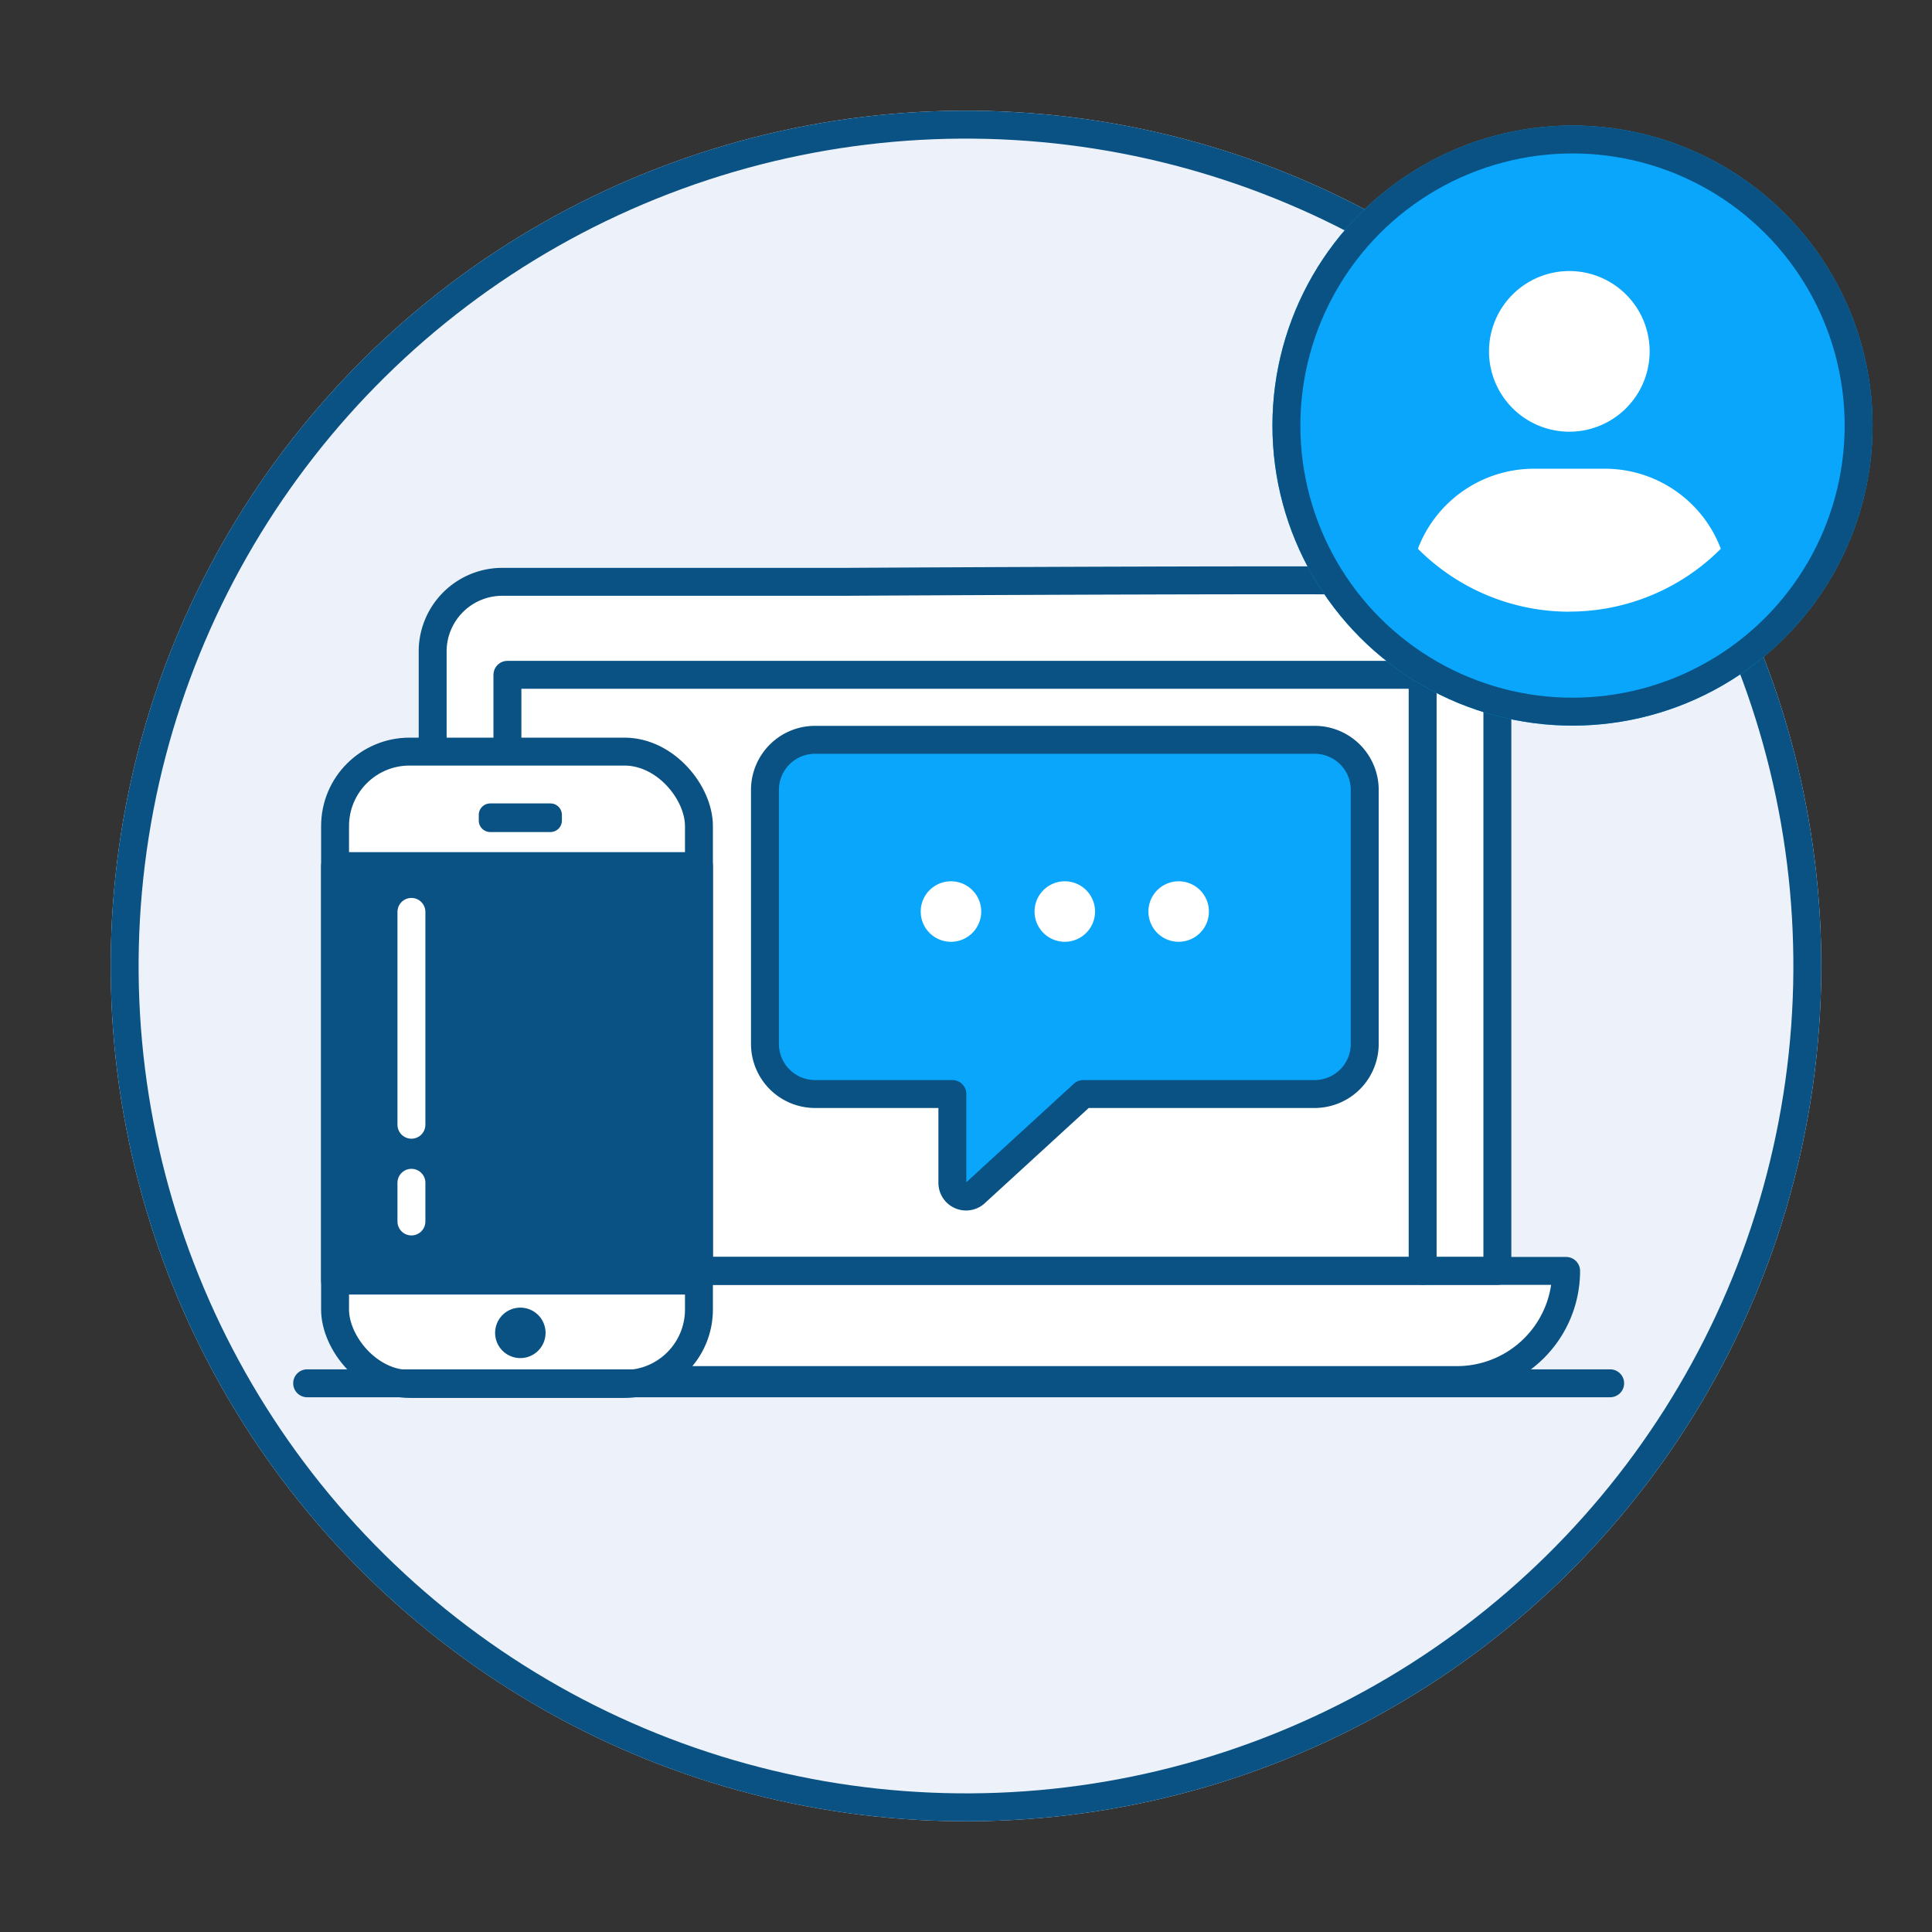<svg xmlns="http://www.w3.org/2000/svg" width="103.789" height="103.789" viewBox="0 0 103.789 103.789">
  <rect x="0" y="0" width="103.789" height="103.789" fill="#333333" stroke="none"/>
  <g id="Across_Platforms_Icon" data-name="Across Platforms Icon" transform="translate(1846 1663.812)">
    <g id="Group_6555" data-name="Group 6555">
      <g id="Ellipse_1855" data-name="Ellipse 1855" transform="translate(-1833.211 -1663.812) rotate(8)" fill="#edf2fa" stroke="#095283" stroke-width="1.5">
        <circle cx="45.947" cy="45.947" r="45.947" stroke="none"/>
        <circle cx="45.947" cy="45.947" r="45.197" fill="none"/>
      </g>
      <g id="Group_6553" data-name="Group 6553" transform="translate(-0.554)">
        <g id="Text_webchat_email" data-name="Text/webchat/email" transform="translate(-1827.446 -1632.637)">
          <g id="Group_6503" data-name="Group 6503" transform="translate(1.552 0)">
            <path id="Path_11282" data-name="Path 11282" d="M30.21,36.681H55.132l26.281.522L83.5,38.314l.817,1.67v33.99h4.52s-1.268,5.64-7.191,5.217S27.3,78.967,27.3,78.967s-3.6-.96-3.225-4.32v-.485l2.832-.135s.753-35.477.753-35.6,2.553-1.748,2.553-1.748" transform="translate(-23.734 -36.391)" fill="#fff"/>
            <path id="Path_11283" data-name="Path 11283" d="M23.4,115.828H87.98a5.863,5.863,0,0,1-5.864,5.864H29.263A5.864,5.864,0,0,1,23.4,115.828Z" transform="translate(-23.399 -78.728)" fill="none" stroke="#095283" stroke-linecap="round" stroke-linejoin="round" stroke-width="1.5"/>
            <path id="Path_11284" data-name="Path 11284" d="M84.467,36.159a3.743,3.743,0,0,1,3.8,3.678V73.178H31.07V39.837a3.743,3.743,0,0,1,3.8-3.678H53.235S84.654,35.978,84.467,36.159Z" transform="translate(-27.379 -36.078)" fill="none" stroke="#095283" stroke-linecap="round" stroke-linejoin="round" stroke-width="1.5"/>
            <path id="Path_11285" data-name="Path 11285" d="M39.412,78.649V46.626H88.579V78.649" transform="translate(-31.705 -41.549)" fill="none" stroke="#095283" stroke-linecap="round" stroke-linejoin="round" stroke-width="1.5"/>
          </g>
          <line id="Line_1073" data-name="Line 1073" y2="11.355" transform="translate(17.374 19.502)" fill="none" stroke="#095283" stroke-linecap="round" stroke-width="1.5"/>
          <g id="Group_6502" data-name="Group 6502" transform="translate(0 9.202)">
            <rect id="Rectangle_2419" data-name="Rectangle 2419" width="19.548" height="33.971" rx="4" transform="translate(0 0)" fill="#fff" stroke="#095283" stroke-linecap="round" stroke-linejoin="round" stroke-width="1.5"/>
            <path id="Path_13980" data-name="Path 13980" d="M86.544,755.829H83.308a.617.617,0,0,1-.615-.615v-.307a.617.617,0,0,1,.615-.615h3.236a.617.617,0,0,1,.615.615v.307a.617.617,0,0,1-.615.615" transform="translate(-74.973 -751.508)" fill="#095283"/>
            <path id="Path_13982" data-name="Path 13982" d="M94.624,827.948a1.355,1.355,0,1,1-1.355-1.355,1.354,1.354,0,0,1,1.355,1.355" transform="translate(-83.316 -796.722)" fill="#095283"/>
            <rect id="Rectangle_2420" data-name="Rectangle 2420" width="19.549" height="22.266" transform="translate(0 6.152)" fill="#095283" stroke="#095283" stroke-linecap="round" stroke-linejoin="round" stroke-width="1.5"/>
          </g>
          <g id="Group_6311" data-name="Group 6311" transform="translate(23.094 8.568)">
            <path id="Path_11190" data-name="Path 11190" d="M128.415,739.35H101.584a2.693,2.693,0,0,0-2.693,2.693v13.643a2.693,2.693,0,0,0,2.693,2.693h7.375v4.772a.736.736,0,0,0,1.233.542l5.8-5.314h12.427a2.693,2.693,0,0,0,2.693-2.693V742.043a2.693,2.693,0,0,0-2.693-2.693" transform="translate(-98.891 -739.35)" fill="#0aa6fb"/>
            <path id="Path_11191" data-name="Path 11191" d="M128.415,739.35H101.584a2.693,2.693,0,0,0-2.693,2.693v13.643a2.693,2.693,0,0,0,2.693,2.693h7.375v4.772a.736.736,0,0,0,1.233.542l5.8-5.314h12.427a2.693,2.693,0,0,0,2.693-2.693V742.043A2.693,2.693,0,0,0,128.415,739.35Z" transform="translate(-98.891 -739.35)" fill="none" stroke="#095283" stroke-linecap="round" stroke-linejoin="round" stroke-width="1.5"/>
            <path id="Path_11193" data-name="Path 11193" d="M117.47,754.9a1.625,1.625,0,1,1-1.624-1.625,1.625,1.625,0,0,1,1.624,1.625" transform="translate(-105.852 -745.674)" fill="#fff"/>
            <path id="Path_11194" data-name="Path 11194" d="M128.674,754.9a1.625,1.625,0,1,1-1.626-1.625,1.625,1.625,0,0,1,1.626,1.625" transform="translate(-110.941 -745.674)" fill="#fff"/>
            <path id="Path_11195" data-name="Path 11195" d="M139.88,754.9a1.625,1.625,0,1,1-1.626-1.625,1.625,1.625,0,0,1,1.626,1.625" transform="translate(-116.03 -745.674)" fill="#fff"/>
          </g>
        </g>
        <line id="Line_1090" data-name="Line 1090" y2="11.434" transform="translate(-1823.344 -1614.824)" fill="none" stroke="#fff" stroke-linecap="round" stroke-width="1.5"/>
        <line id="Line_1091" data-name="Line 1091" y2="2.079" transform="translate(-1823.344 -1600.272)" fill="none" stroke="#fff" stroke-linecap="round" stroke-width="1.5"/>
      </g>
    </g>
    <line id="Line_1092" data-name="Line 1092" x2="70" transform="translate(-1829.5 -1589.5)" fill="none" stroke="#095283" stroke-linecap="round" stroke-width="1.5"/>
    <g id="Group_6557" data-name="Group 6557" transform="translate(-1778.13 -1657.556)">
      <g id="Group_4246" data-name="Group 4246" transform="translate(0.487 0.487)">
        <g id="Ellipse_565" data-name="Ellipse 565" transform="translate(0 0)" fill="#0aa6fb" stroke="#095283" stroke-width="1.5">
          <ellipse cx="16.12" cy="16.119" rx="16.12" ry="16.119" stroke="none"/>
          <ellipse cx="16.12" cy="16.119" rx="15.37" ry="15.369" fill="none"/>
        </g>
      </g>
      <path id="Path_8725" data-name="Path 8725" d="M12.387-11.1A4.317,4.317,0,0,1,16.7-6.786a4.316,4.316,0,0,1-4.317,4.317A4.318,4.318,0,0,1,8.07-6.786,4.316,4.316,0,0,1,12.387-11.1Zm0,18.3A11.482,11.482,0,0,1,4.25,3.819a6.674,6.674,0,0,1,6.218-4.3h3.838a6.667,6.667,0,0,1,6.218,4.3A11.478,11.478,0,0,1,12.387,7.195Z" transform="translate(4.051 19.405)" fill="#fff"/>
    </g>
  </g>
</svg>
